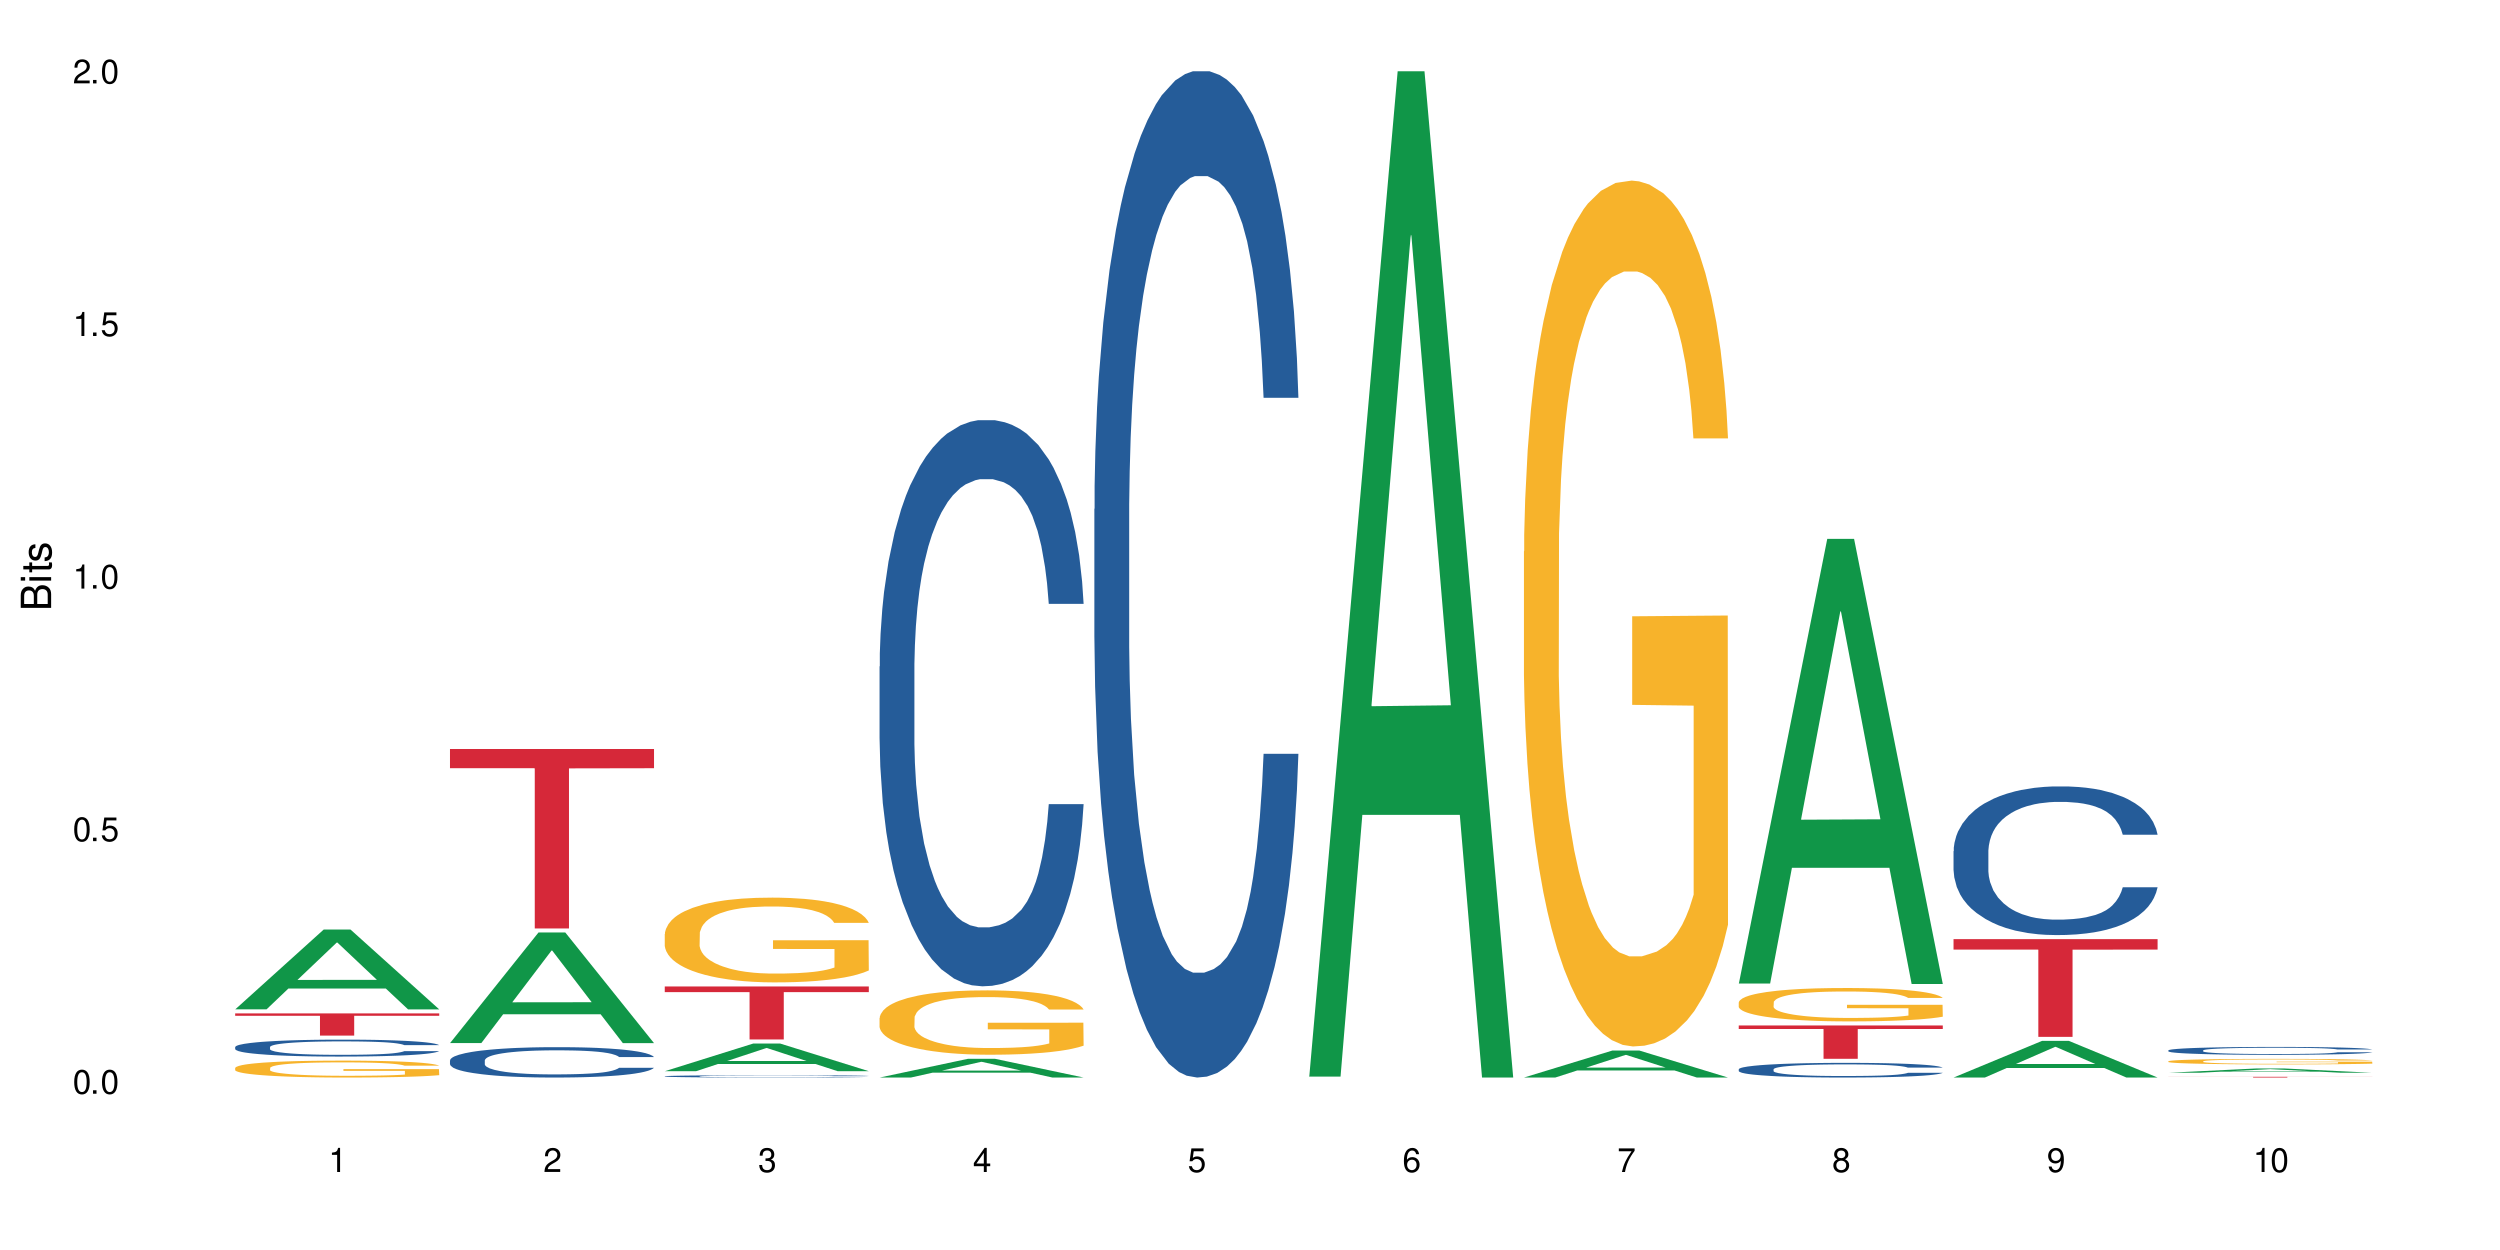 <?xml version="1.0" encoding="UTF-8"?>
<svg xmlns="http://www.w3.org/2000/svg" xmlns:xlink="http://www.w3.org/1999/xlink" width="720" height="360" viewBox="0 0 720 360">
<defs>
<g>
<g id="glyph-0-0">
</g>
<g id="glyph-0-1">
<path d="M 2.641 -6.938 C 2 -6.938 1.422 -6.656 1.078 -6.172 C 0.641 -5.562 0.406 -4.641 0.406 -3.359 C 0.406 -1.016 1.188 0.219 2.641 0.219 C 4.078 0.219 4.859 -1.016 4.859 -3.297 C 4.859 -4.641 4.656 -5.547 4.203 -6.172 C 3.844 -6.656 3.281 -6.938 2.641 -6.938 Z M 2.641 -6.188 C 3.547 -6.188 4 -5.25 4 -3.375 C 4 -1.406 3.562 -0.484 2.625 -0.484 C 1.734 -0.484 1.281 -1.438 1.281 -3.344 C 1.281 -5.25 1.734 -6.188 2.641 -6.188 Z M 2.641 -6.188 "/>
</g>
<g id="glyph-0-2">
<path d="M 1.828 -1 L 0.828 -1 L 0.828 0 L 1.828 0 Z M 1.828 -1 "/>
</g>
<g id="glyph-0-3">
<path d="M 4.562 -6.797 L 1.062 -6.797 L 0.547 -3.094 L 1.328 -3.094 C 1.719 -3.562 2.047 -3.734 2.578 -3.734 C 3.484 -3.734 4.062 -3.109 4.062 -2.094 C 4.062 -1.125 3.484 -0.531 2.578 -0.531 C 1.828 -0.531 1.375 -0.906 1.188 -1.672 L 0.328 -1.672 C 0.453 -1.109 0.547 -0.844 0.75 -0.594 C 1.125 -0.078 1.828 0.219 2.594 0.219 C 3.969 0.219 4.922 -0.781 4.922 -2.219 C 4.922 -3.562 4.031 -4.484 2.719 -4.484 C 2.25 -4.484 1.859 -4.359 1.469 -4.062 L 1.734 -5.969 L 4.562 -5.969 Z M 4.562 -6.797 "/>
</g>
<g id="glyph-0-4">
<path d="M 2.484 -4.938 L 2.484 0 L 3.328 0 L 3.328 -6.938 L 2.766 -6.938 C 2.469 -5.875 2.281 -5.734 0.984 -5.562 L 0.984 -4.938 Z M 2.484 -4.938 "/>
</g>
<g id="glyph-0-5">
<path d="M 4.859 -0.828 L 1.281 -0.828 C 1.359 -1.406 1.672 -1.781 2.5 -2.281 L 3.469 -2.828 C 4.406 -3.344 4.906 -4.062 4.906 -4.906 C 4.906 -5.484 4.672 -6.031 4.266 -6.406 C 3.859 -6.766 3.375 -6.938 2.719 -6.938 C 1.859 -6.938 1.219 -6.625 0.844 -6.031 C 0.609 -5.672 0.5 -5.234 0.484 -4.531 L 1.328 -4.531 C 1.359 -5.016 1.406 -5.281 1.531 -5.516 C 1.75 -5.938 2.188 -6.203 2.703 -6.203 C 3.469 -6.203 4.031 -5.641 4.031 -4.891 C 4.031 -4.344 3.719 -3.859 3.125 -3.516 L 2.234 -3 C 0.812 -2.172 0.406 -1.531 0.328 -0.016 L 4.859 -0.016 Z M 4.859 -0.828 "/>
</g>
<g id="glyph-0-6">
<path d="M 2.125 -3.188 L 2.578 -3.188 C 3.5 -3.188 3.984 -2.766 3.984 -1.922 C 3.984 -1.062 3.469 -0.531 2.594 -0.531 C 1.656 -0.531 1.203 -1 1.156 -2.016 L 0.312 -2.016 C 0.344 -1.453 0.438 -1.094 0.609 -0.781 C 0.953 -0.109 1.625 0.219 2.547 0.219 C 3.953 0.219 4.859 -0.625 4.859 -1.938 C 4.859 -2.828 4.516 -3.297 3.703 -3.594 C 4.344 -3.844 4.656 -4.328 4.656 -5.031 C 4.656 -6.219 3.875 -6.938 2.578 -6.938 C 1.203 -6.938 0.484 -6.172 0.453 -4.703 L 1.297 -4.703 C 1.312 -5.125 1.344 -5.359 1.453 -5.578 C 1.641 -5.969 2.062 -6.203 2.594 -6.203 C 3.344 -6.203 3.797 -5.75 3.797 -5 C 3.797 -4.516 3.609 -4.219 3.25 -4.047 C 3.016 -3.953 2.703 -3.922 2.125 -3.906 Z M 2.125 -3.188 "/>
</g>
<g id="glyph-0-7">
<path d="M 3.141 -1.672 L 3.141 0 L 3.984 0 L 3.984 -1.672 L 4.984 -1.672 L 4.984 -2.438 L 3.984 -2.438 L 3.984 -6.938 L 3.359 -6.938 L 0.266 -2.578 L 0.266 -1.672 Z M 3.141 -2.438 L 1 -2.438 L 3.141 -5.5 Z M 3.141 -2.438 "/>
</g>
<g id="glyph-0-8">
<path d="M 4.781 -5.125 C 4.609 -6.266 3.891 -6.938 2.844 -6.938 C 2.094 -6.938 1.422 -6.578 1.031 -5.953 C 0.594 -5.266 0.406 -4.422 0.406 -3.172 C 0.406 -2 0.578 -1.25 0.984 -0.641 C 1.359 -0.078 1.953 0.219 2.703 0.219 C 3.984 0.219 4.922 -0.75 4.922 -2.094 C 4.922 -3.375 4.062 -4.281 2.844 -4.281 C 2.172 -4.281 1.641 -4.031 1.281 -3.516 C 1.281 -5.234 1.828 -6.188 2.797 -6.188 C 3.391 -6.188 3.797 -5.797 3.938 -5.125 Z M 2.734 -3.531 C 3.547 -3.531 4.062 -2.953 4.062 -2.031 C 4.062 -1.156 3.484 -0.531 2.703 -0.531 C 1.922 -0.531 1.328 -1.188 1.328 -2.078 C 1.328 -2.938 1.906 -3.531 2.734 -3.531 Z M 2.734 -3.531 "/>
</g>
<g id="glyph-0-9">
<path d="M 4.984 -6.797 L 0.438 -6.797 L 0.438 -5.969 L 4.109 -5.969 C 2.5 -3.656 1.828 -2.234 1.328 0 L 2.219 0 C 2.594 -2.172 3.453 -4.047 4.984 -6.094 Z M 4.984 -6.797 "/>
</g>
<g id="glyph-0-10">
<path d="M 3.75 -3.656 C 4.469 -4.094 4.688 -4.438 4.688 -5.078 C 4.688 -6.172 3.844 -6.938 2.641 -6.938 C 1.438 -6.938 0.594 -6.172 0.594 -5.094 C 0.594 -4.438 0.812 -4.094 1.516 -3.656 C 0.734 -3.266 0.359 -2.703 0.359 -1.922 C 0.359 -0.656 1.281 0.219 2.641 0.219 C 3.984 0.219 4.922 -0.656 4.922 -1.922 C 4.922 -2.703 4.531 -3.266 3.75 -3.656 Z M 2.641 -6.188 C 3.359 -6.188 3.812 -5.75 3.812 -5.062 C 3.812 -4.406 3.344 -3.984 2.641 -3.984 C 1.922 -3.984 1.453 -4.406 1.453 -5.078 C 1.453 -5.75 1.922 -6.188 2.641 -6.188 Z M 2.641 -3.266 C 3.484 -3.266 4.062 -2.719 4.062 -1.906 C 4.062 -1.078 3.484 -0.531 2.625 -0.531 C 1.797 -0.531 1.219 -1.094 1.219 -1.906 C 1.219 -2.719 1.781 -3.266 2.641 -3.266 Z M 2.641 -3.266 "/>
</g>
<g id="glyph-0-11">
<path d="M 0.516 -1.578 C 0.672 -0.453 1.406 0.219 2.438 0.219 C 3.188 0.219 3.859 -0.141 4.266 -0.766 C 4.688 -1.453 4.891 -2.297 4.891 -3.547 C 4.891 -4.719 4.703 -5.453 4.312 -6.078 C 3.938 -6.641 3.344 -6.938 2.594 -6.938 C 1.297 -6.938 0.359 -5.969 0.359 -4.625 C 0.359 -3.344 1.234 -2.453 2.453 -2.453 C 3.094 -2.453 3.578 -2.672 4.016 -3.203 C 4 -1.484 3.469 -0.531 2.5 -0.531 C 1.906 -0.531 1.484 -0.906 1.359 -1.578 Z M 2.578 -6.203 C 3.375 -6.203 3.969 -5.531 3.969 -4.641 C 3.969 -3.797 3.391 -3.188 2.547 -3.188 C 1.734 -3.188 1.234 -3.766 1.234 -4.688 C 1.234 -5.562 1.797 -6.203 2.578 -6.203 Z M 2.578 -6.203 "/>
</g>
<g id="glyph-1-0">
</g>
<g id="glyph-1-1">
<path d="M 0 -0.953 L 0 -4.891 C 0 -5.719 -0.234 -6.344 -0.734 -6.797 C -1.188 -7.234 -1.812 -7.469 -2.5 -7.469 C -3.547 -7.469 -4.188 -7 -4.625 -5.875 C -4.984 -6.688 -5.625 -7.094 -6.531 -7.094 C -7.172 -7.094 -7.734 -6.859 -8.141 -6.391 C -8.562 -5.922 -8.75 -5.344 -8.75 -4.5 L -8.75 -0.953 Z M -4.984 -2.062 L -7.766 -2.062 L -7.766 -4.219 C -7.766 -4.844 -7.688 -5.203 -7.453 -5.5 C -7.219 -5.812 -6.859 -5.969 -6.375 -5.969 C -5.891 -5.969 -5.531 -5.812 -5.297 -5.5 C -5.062 -5.203 -4.984 -4.844 -4.984 -4.219 Z M -0.984 -2.062 L -4 -2.062 L -4 -4.781 C -4 -5.766 -3.438 -6.359 -2.484 -6.359 C -1.547 -6.359 -0.984 -5.766 -0.984 -4.781 Z M -0.984 -2.062 "/>
</g>
<g id="glyph-1-2">
<path d="M -6.281 -1.797 L -6.281 -0.797 L 0 -0.797 L 0 -1.797 Z M -8.75 -1.797 L -8.75 -0.797 L -7.484 -0.797 L -7.484 -1.797 Z M -8.75 -1.797 "/>
</g>
<g id="glyph-1-3">
<path d="M -6.281 -3.047 L -6.281 -2.016 L -8.016 -2.016 L -8.016 -1.016 L -6.281 -1.016 L -6.281 -0.172 L -5.469 -0.172 L -5.469 -1.016 L -0.719 -1.016 C -0.078 -1.016 0.281 -1.453 0.281 -2.234 C 0.281 -2.5 0.25 -2.719 0.188 -3.047 L -0.641 -3.047 C -0.609 -2.906 -0.594 -2.766 -0.594 -2.562 C -0.594 -2.141 -0.719 -2.016 -1.156 -2.016 L -5.469 -2.016 L -5.469 -3.047 Z M -6.281 -3.047 "/>
</g>
<g id="glyph-1-4">
<path d="M -4.531 -5.25 C -5.766 -5.25 -6.469 -4.422 -6.469 -2.969 C -6.469 -1.516 -5.719 -0.562 -4.547 -0.562 C -3.562 -0.562 -3.094 -1.062 -2.734 -2.562 L -2.516 -3.484 C -2.344 -4.188 -2.094 -4.469 -1.641 -4.469 C -1.047 -4.469 -0.641 -3.875 -0.641 -3 C -0.641 -2.453 -0.797 -2 -1.062 -1.75 C -1.25 -1.594 -1.422 -1.531 -1.875 -1.469 L -1.875 -0.406 C -0.422 -0.453 0.281 -1.266 0.281 -2.922 C 0.281 -4.5 -0.5 -5.516 -1.719 -5.516 C -2.656 -5.516 -3.172 -4.984 -3.469 -3.734 L -3.703 -2.766 C -3.891 -1.953 -4.156 -1.609 -4.594 -1.609 C -5.188 -1.609 -5.547 -2.125 -5.547 -2.938 C -5.547 -3.75 -5.203 -4.172 -4.531 -4.203 Z M -4.531 -5.25 "/>
</g>
</g>
</defs>
<rect x="-72" y="-36" width="864" height="432" fill="rgb(100%, 100%, 100%)" fill-opacity="1"/>
<path fill-rule="nonzero" fill="rgb(6.275%, 58.824%, 28.235%)" fill-opacity="1" d="M 67.73 290.684 L 67.793 290.66 L 93.223 267.711 L 100.945 267.711 L 126.5 290.703 L 117.52 290.703 L 111.117 284.703 L 83.051 284.703 L 76.773 290.684 L 67.73 290.684 L 85.75 282.219 L 108.543 282.195 L 97.176 271.465 L 97.051 271.445 L 96.926 271.508 L 85.688 282.195 L 85.75 282.219 Z M 67.73 290.684 "/>
<path fill-rule="nonzero" fill="rgb(14.51%, 36.078%, 60%)" fill-opacity="1" d="M 67.73 301.539 L 67.801 301.535 L 67.801 301.426 L 68.02 301.258 L 68.52 301.043 L 69.02 300.898 L 70.312 300.633 L 72.102 300.379 L 73.965 300.184 L 75.328 300.066 L 76.547 299.98 L 79.34 299.812 L 81.133 299.73 L 83.066 299.652 L 85.434 299.578 L 87.152 299.531 L 91.023 299.461 L 93.891 299.43 L 96.113 299.418 L 100.914 299.418 L 103.781 299.434 L 105.859 299.457 L 108.152 299.492 L 110.086 299.531 L 113.457 299.633 L 116.465 299.758 L 117.828 299.828 L 119.977 299.965 L 121.625 300.098 L 122.773 300.215 L 124.062 300.379 L 125.207 300.582 L 126.07 300.809 L 126.5 301 L 116.465 301 L 115.965 300.82 L 115.391 300.684 L 114.316 300.5 L 113.238 300.371 L 111.734 300.242 L 110.375 300.156 L 108.512 300.074 L 106.863 300.02 L 105.141 299.98 L 103.492 299.953 L 100.34 299.926 L 96.684 299.926 L 95.324 299.934 L 92.527 299.969 L 91.023 300 L 88.871 300.062 L 87.367 300.121 L 85.578 300.211 L 84.359 300.285 L 82.852 300.402 L 81.777 300.504 L 80.559 300.652 L 79.844 300.762 L 79.199 300.887 L 78.625 301.035 L 78.195 301.191 L 77.906 301.355 L 77.766 301.516 L 77.766 302.207 L 77.906 302.367 L 78.266 302.555 L 79.199 302.828 L 80.559 303.062 L 82.137 303.25 L 83.641 303.383 L 84.5 303.445 L 85.648 303.516 L 87.441 303.605 L 90.02 303.695 L 91.523 303.73 L 93.816 303.766 L 96.184 303.785 L 99.336 303.785 L 102.133 303.766 L 103.996 303.746 L 105.93 303.711 L 108.582 303.633 L 110.23 303.562 L 111.664 303.477 L 112.738 303.395 L 113.457 303.32 L 114.531 303.184 L 115.391 303.031 L 116.035 302.875 L 116.465 302.723 L 126.5 302.723 L 126.07 302.902 L 125.422 303.074 L 124.777 303.207 L 123.777 303.363 L 122.629 303.5 L 120.98 303.656 L 119.617 303.758 L 117.828 303.871 L 116.18 303.953 L 114.387 304.031 L 111.734 304.117 L 110.016 304.164 L 108.152 304.203 L 105.93 304.238 L 103.137 304.27 L 100.125 304.289 L 97.328 304.293 L 94.32 304.285 L 92.098 304.266 L 89.16 304.227 L 85.504 304.145 L 82.852 304.062 L 80.773 303.977 L 78.984 303.887 L 76.977 303.766 L 74.395 303.57 L 72.82 303.418 L 71.746 303.293 L 70.527 303.121 L 69.664 302.965 L 68.664 302.715 L 67.945 302.398 L 67.73 302.152 Z M 67.73 301.539 "/>
<path fill-rule="nonzero" fill="rgb(96.863%, 70.196%, 16.863%)" fill-opacity="1" d="M 67.73 307.547 L 67.801 307.539 L 67.801 307.453 L 68.09 307.25 L 68.805 306.977 L 69.738 306.746 L 70.742 306.57 L 71.387 306.477 L 72.461 306.344 L 73.395 306.246 L 75.758 306.043 L 78.77 305.859 L 80.418 305.777 L 82.281 305.703 L 84.93 305.617 L 86.148 305.586 L 89.875 305.516 L 94.105 305.469 L 98.762 305.457 L 100.914 305.461 L 103.852 305.48 L 107.863 305.527 L 110.16 305.574 L 111.949 305.617 L 113.812 305.676 L 116.105 305.766 L 118.258 305.871 L 119.977 305.977 L 121.695 306.109 L 123.129 306.254 L 124.348 306.41 L 125.422 306.598 L 126.07 306.754 L 126.5 306.91 L 116.535 306.91 L 115.965 306.754 L 115.32 306.633 L 114.242 306.484 L 113.168 306.379 L 112.094 306.293 L 110.086 306.18 L 108.367 306.105 L 106.215 306.043 L 104.137 306.004 L 101.773 305.977 L 100.34 305.969 L 96.543 305.969 L 93.102 306 L 91.094 306.035 L 89.66 306.07 L 87.656 306.137 L 86.438 306.191 L 85.719 306.227 L 83.57 306.363 L 82.137 306.488 L 81.348 306.574 L 80.344 306.707 L 79.629 306.828 L 78.84 307.008 L 78.41 307.141 L 77.836 307.441 L 77.766 308.242 L 77.98 308.414 L 78.41 308.598 L 78.984 308.758 L 79.844 308.926 L 80.703 309.055 L 82.207 309.227 L 83.496 309.344 L 84.5 309.418 L 86.438 309.539 L 87.227 309.578 L 89.09 309.66 L 91.023 309.723 L 93.387 309.777 L 95.18 309.801 L 98.047 309.824 L 101.703 309.824 L 106 309.797 L 108.727 309.762 L 110.59 309.727 L 111.809 309.695 L 113.312 309.648 L 114.387 309.602 L 115.391 309.555 L 116.609 309.477 L 116.609 308.414 L 98.906 308.41 L 98.906 307.91 L 126.426 307.906 L 126.5 309.648 L 124.992 309.766 L 123.129 309.883 L 121.34 309.973 L 119.477 310.047 L 116.824 310.133 L 114.672 310.184 L 111.375 310.246 L 108.367 310.289 L 105.215 310.316 L 102.418 310.328 L 99.121 310.332 L 96.184 310.324 L 93.031 310.297 L 90.52 310.262 L 88.227 310.215 L 85.934 310.16 L 83.066 310.066 L 81.203 309.988 L 79.27 309.895 L 77.336 309.785 L 75.613 309.664 L 74.469 309.57 L 73.32 309.465 L 72.102 309.332 L 70.957 309.18 L 70.098 309.043 L 69.309 308.887 L 68.734 308.738 L 68.16 308.539 L 67.875 308.379 L 67.73 308.238 Z M 67.73 307.547 "/>
<path fill-rule="nonzero" fill="rgb(83.922%, 15.686%, 22.353%)" fill-opacity="1" d="M 67.73 291.867 L 126.5 291.867 L 126.5 292.551 L 102.008 292.559 L 102.008 298.254 L 92.152 298.254 L 92.152 292.562 L 92.008 292.551 L 67.73 292.551 Z M 67.73 291.867 "/>
<path fill-rule="nonzero" fill="rgb(6.275%, 58.824%, 28.235%)" fill-opacity="1" d="M 129.594 300.395 L 129.656 300.363 L 155.082 268.559 L 162.805 268.559 L 188.359 300.426 L 179.383 300.426 L 172.977 292.105 L 144.91 292.105 L 138.633 300.395 L 129.594 300.395 L 147.613 288.664 L 170.402 288.637 L 159.039 273.766 L 158.914 273.734 L 158.789 273.824 L 147.547 288.637 L 147.613 288.664 Z M 129.594 300.395 "/>
<path fill-rule="nonzero" fill="rgb(14.51%, 36.078%, 60%)" fill-opacity="1" d="M 129.594 305.391 L 129.664 305.383 L 129.664 305.191 L 129.879 304.891 L 130.379 304.504 L 130.883 304.242 L 132.172 303.77 L 133.965 303.312 L 135.828 302.961 L 137.188 302.754 L 138.406 302.594 L 141.203 302.301 L 142.992 302.148 L 144.93 302.012 L 147.293 301.875 L 149.016 301.797 L 152.883 301.668 L 155.75 301.613 L 157.973 301.586 L 162.773 301.586 L 165.641 301.621 L 167.719 301.66 L 170.012 301.723 L 171.949 301.797 L 175.316 301.973 L 178.324 302.195 L 179.688 302.324 L 181.836 302.57 L 183.484 302.812 L 184.633 303.02 L 185.922 303.312 L 187.07 303.676 L 187.93 304.082 L 188.359 304.426 L 178.324 304.426 L 177.824 304.105 L 177.25 303.859 L 176.176 303.531 L 175.102 303.297 L 173.598 303.066 L 172.234 302.914 L 170.371 302.762 L 168.723 302.668 L 167.004 302.594 L 165.355 302.547 L 162.199 302.5 L 158.547 302.5 L 157.184 302.516 L 154.391 302.578 L 152.883 302.637 L 150.734 302.746 L 149.23 302.852 L 147.438 303.012 L 146.219 303.145 L 144.715 303.355 L 143.641 303.539 L 142.422 303.801 L 141.703 304 L 141.059 304.227 L 140.484 304.488 L 140.055 304.77 L 139.77 305.066 L 139.625 305.352 L 139.625 306.59 L 139.77 306.879 L 140.129 307.215 L 141.059 307.703 L 142.422 308.125 L 143.996 308.461 L 145.504 308.703 L 146.363 308.812 L 147.508 308.941 L 149.301 309.102 L 151.879 309.262 L 153.387 309.324 L 155.68 309.391 L 158.043 309.422 L 161.199 309.422 L 163.992 309.391 L 165.855 309.348 L 167.789 309.285 L 170.441 309.148 L 172.09 309.023 L 173.523 308.871 L 174.598 308.719 L 175.316 308.59 L 176.391 308.344 L 177.25 308.07 L 177.895 307.789 L 178.324 307.52 L 188.359 307.52 L 187.93 307.84 L 187.285 308.148 L 186.641 308.383 L 185.637 308.66 L 184.488 308.91 L 182.84 309.188 L 181.48 309.375 L 179.688 309.574 L 178.039 309.727 L 176.246 309.859 L 173.598 310.02 L 171.875 310.102 L 170.012 310.172 L 167.789 310.238 L 164.996 310.293 L 161.984 310.324 L 159.191 310.332 L 156.18 310.316 L 153.957 310.285 L 151.02 310.211 L 147.367 310.07 L 144.715 309.918 L 142.637 309.766 L 140.844 309.605 L 138.836 309.391 L 136.258 309.039 L 134.68 308.766 L 133.605 308.543 L 132.387 308.23 L 131.527 307.949 L 130.523 307.504 L 129.809 306.934 L 129.594 306.496 Z M 129.594 305.391 "/>
<path fill-rule="nonzero" fill="rgb(83.922%, 15.686%, 22.353%)" fill-opacity="1" d="M 129.594 215.715 L 188.359 215.715 L 188.359 221.246 L 163.867 221.293 L 163.867 267.395 L 154.012 267.395 L 154.012 221.344 L 153.871 221.246 L 129.594 221.246 Z M 129.594 215.715 "/>
<path fill-rule="nonzero" fill="rgb(6.275%, 58.824%, 28.235%)" fill-opacity="1" d="M 191.453 308.5 L 191.516 308.492 L 216.945 300.535 L 224.668 300.535 L 250.219 308.504 L 241.242 308.504 L 234.84 306.426 L 206.773 306.426 L 200.492 308.5 L 191.453 308.5 L 209.473 305.562 L 232.266 305.559 L 220.898 301.836 L 220.773 301.828 L 220.648 301.852 L 209.41 305.559 L 209.473 305.562 Z M 191.453 308.5 "/>
<path fill-rule="nonzero" fill="rgb(14.51%, 36.078%, 60%)" fill-opacity="1" d="M 191.453 309.957 L 191.523 309.957 L 191.523 309.941 L 191.738 309.918 L 192.242 309.891 L 192.742 309.871 L 194.031 309.836 L 195.824 309.801 L 197.688 309.773 L 199.051 309.758 L 200.27 309.746 L 203.062 309.723 L 204.855 309.711 L 206.789 309.703 L 209.156 309.691 L 210.875 309.684 L 214.746 309.676 L 217.613 309.672 L 219.832 309.668 L 224.637 309.668 L 227.5 309.672 L 229.582 309.676 L 231.875 309.68 L 233.809 309.684 L 237.176 309.699 L 240.188 309.715 L 241.547 309.727 L 243.699 309.742 L 245.348 309.762 L 246.492 309.777 L 247.785 309.801 L 248.93 309.828 L 249.789 309.859 L 250.219 309.883 L 240.188 309.883 L 239.684 309.859 L 239.113 309.84 L 238.035 309.816 L 236.961 309.801 L 235.457 309.781 L 234.094 309.77 L 232.23 309.758 L 230.582 309.75 L 228.863 309.746 L 227.215 309.742 L 224.062 309.738 L 219.043 309.738 L 216.25 309.746 L 214.746 309.75 L 212.594 309.758 L 211.09 309.766 L 209.297 309.777 L 208.078 309.789 L 206.574 309.805 L 205.5 309.816 L 204.281 309.836 L 203.566 309.852 L 202.918 309.871 L 202.348 309.891 L 201.918 309.91 L 201.629 309.934 L 201.484 309.953 L 201.484 310.047 L 201.629 310.07 L 201.988 310.098 L 202.918 310.133 L 204.281 310.164 L 205.859 310.191 L 207.363 310.207 L 208.223 310.219 L 209.371 310.227 L 211.16 310.238 L 213.742 310.25 L 215.246 310.258 L 217.539 310.262 L 225.852 310.262 L 227.715 310.258 L 229.652 310.254 L 232.305 310.242 L 233.953 310.234 L 235.387 310.223 L 236.461 310.211 L 237.176 310.199 L 238.254 310.18 L 239.113 310.16 L 239.758 310.141 L 240.188 310.117 L 250.219 310.117 L 249.789 310.145 L 249.145 310.168 L 248.5 310.184 L 247.496 310.207 L 246.352 310.223 L 244.703 310.246 L 243.34 310.258 L 241.547 310.273 L 239.898 310.285 L 238.109 310.297 L 235.457 310.309 L 233.738 310.316 L 231.875 310.32 L 229.652 310.324 L 226.855 310.328 L 223.848 310.332 L 218.043 310.332 L 215.82 310.328 L 212.883 310.324 L 209.227 310.312 L 206.574 310.301 L 204.496 310.289 L 202.703 310.277 L 200.699 310.262 L 198.117 310.234 L 196.543 310.215 L 195.465 310.195 L 194.246 310.172 L 193.387 310.152 L 192.383 310.117 L 191.668 310.074 L 191.453 310.043 Z M 191.453 309.957 "/>
<path fill-rule="nonzero" fill="rgb(96.863%, 70.196%, 16.863%)" fill-opacity="1" d="M 191.453 268.973 L 191.523 268.949 L 191.523 268.504 L 191.812 267.5 L 192.527 266.121 L 193.461 264.984 L 194.461 264.09 L 195.109 263.621 L 196.184 262.953 L 197.113 262.465 L 199.48 261.461 L 202.488 260.523 L 204.137 260.121 L 206 259.742 L 208.652 259.32 L 209.871 259.164 L 213.598 258.809 L 217.828 258.586 L 222.484 258.516 L 224.637 258.539 L 227.574 258.629 L 231.586 258.875 L 233.879 259.098 L 235.672 259.32 L 237.535 259.609 L 239.828 260.055 L 241.98 260.59 L 243.699 261.125 L 245.418 261.793 L 246.852 262.508 L 248.07 263.289 L 249.145 264.223 L 249.789 265.004 L 250.219 265.785 L 240.258 265.785 L 239.684 265.004 L 239.039 264.402 L 237.965 263.668 L 236.891 263.133 L 235.816 262.707 L 233.809 262.129 L 232.09 261.773 L 229.938 261.461 L 227.859 261.258 L 225.496 261.125 L 224.062 261.082 L 220.262 261.082 L 216.824 261.238 L 214.816 261.414 L 213.383 261.594 L 211.375 261.93 L 210.156 262.195 L 209.441 262.375 L 207.293 263.066 L 205.859 263.691 L 205.07 264.113 L 204.066 264.781 L 203.348 265.383 L 202.562 266.277 L 202.133 266.945 L 201.559 268.461 L 201.484 272.473 L 201.703 273.32 L 202.133 274.234 L 202.703 275.039 L 203.566 275.883 L 204.426 276.531 L 205.93 277.402 L 207.219 277.98 L 208.223 278.359 L 210.156 278.961 L 210.945 279.16 L 212.809 279.562 L 214.746 279.875 L 217.109 280.145 L 218.902 280.277 L 221.77 280.387 L 225.422 280.387 L 229.723 280.254 L 232.445 280.074 L 234.309 279.898 L 235.527 279.742 L 237.035 279.496 L 238.109 279.273 L 239.113 279.027 L 240.332 278.648 L 240.332 273.32 L 222.629 273.297 L 222.629 270.801 L 250.148 270.777 L 250.219 279.496 L 248.715 280.098 L 246.852 280.68 L 245.059 281.125 L 243.195 281.504 L 240.547 281.926 L 238.395 282.195 L 235.098 282.508 L 232.09 282.707 L 228.934 282.84 L 226.141 282.906 L 222.844 282.93 L 219.906 282.887 L 216.75 282.75 L 214.242 282.574 L 211.949 282.352 L 209.656 282.059 L 206.789 281.594 L 204.926 281.211 L 202.992 280.746 L 201.055 280.188 L 199.336 279.586 L 198.191 279.117 L 197.043 278.582 L 195.824 277.914 L 194.68 277.156 L 193.816 276.465 L 193.031 275.684 L 192.457 274.949 L 191.883 273.945 L 191.598 273.141 L 191.453 272.449 Z M 191.453 268.973 "/>
<path fill-rule="nonzero" fill="rgb(83.922%, 15.686%, 22.353%)" fill-opacity="1" d="M 191.453 284.094 L 250.219 284.094 L 250.219 285.73 L 225.727 285.742 L 225.727 299.371 L 215.875 299.371 L 215.875 285.758 L 215.73 285.73 L 191.453 285.73 Z M 191.453 284.094 "/>
<path fill-rule="nonzero" fill="rgb(6.275%, 58.824%, 28.235%)" fill-opacity="1" d="M 253.312 310.328 L 253.375 310.324 L 278.805 304.93 L 286.527 304.93 L 312.082 310.332 L 303.102 310.332 L 296.699 308.922 L 268.633 308.922 L 262.355 310.328 L 253.312 310.328 L 271.332 308.34 L 294.125 308.332 L 282.762 305.812 L 282.633 305.805 L 282.508 305.82 L 271.27 308.332 L 271.332 308.34 Z M 253.312 310.328 "/>
<path fill-rule="nonzero" fill="rgb(14.51%, 36.078%, 60%)" fill-opacity="1" d="M 253.312 191.953 L 253.387 191.805 L 253.387 188.227 L 253.602 182.562 L 254.102 175.41 L 254.605 170.492 L 255.895 161.699 L 257.684 153.203 L 259.547 146.645 L 260.91 142.77 L 262.129 139.789 L 264.922 134.277 L 266.715 131.445 L 268.652 128.91 L 271.016 126.379 L 272.734 124.887 L 276.605 122.504 L 279.473 121.461 L 281.695 121.012 L 286.496 121.012 L 289.363 121.609 L 291.441 122.352 L 293.734 123.547 L 295.668 124.887 L 299.039 128.164 L 302.047 132.34 L 303.41 134.723 L 305.559 139.344 L 307.207 143.816 L 308.355 147.691 L 309.645 153.203 L 310.793 159.91 L 311.652 167.512 L 312.082 173.922 L 302.047 173.922 L 301.547 167.957 L 300.973 163.34 L 299.898 157.227 L 298.824 152.906 L 297.316 148.582 L 295.957 145.754 L 294.094 142.922 L 292.445 141.133 L 290.723 139.789 L 289.074 138.895 L 285.922 138.004 L 282.266 138.004 L 280.906 138.301 L 278.109 139.492 L 276.605 140.535 L 274.457 142.621 L 272.949 144.559 L 271.16 147.539 L 269.941 150.074 L 268.434 153.949 L 267.359 157.379 L 266.141 162.297 L 265.426 166.02 L 264.781 170.195 L 264.207 175.113 L 263.777 180.328 L 263.492 185.844 L 263.348 191.207 L 263.348 214.309 L 263.492 219.676 L 263.848 225.934 L 264.781 235.027 L 266.141 242.926 L 267.719 249.184 L 269.223 253.656 L 270.082 255.742 L 271.23 258.125 L 273.023 261.105 L 275.602 264.086 L 277.105 265.281 L 279.402 266.473 L 281.766 267.07 L 284.918 267.07 L 287.715 266.473 L 289.578 265.727 L 291.512 264.535 L 294.164 262 L 295.812 259.617 L 297.246 256.785 L 298.32 253.953 L 299.039 251.57 L 300.113 246.949 L 300.973 241.883 L 301.617 236.664 L 302.047 231.598 L 312.082 231.598 L 311.652 237.559 L 311.008 243.371 L 310.363 247.695 L 309.359 252.91 L 308.211 257.531 L 306.562 262.746 L 305.203 266.176 L 303.41 269.898 L 301.762 272.73 L 299.969 275.266 L 297.316 278.246 L 295.598 279.738 L 293.734 281.078 L 291.512 282.27 L 288.719 283.312 L 285.707 283.91 L 282.914 284.059 L 279.902 283.762 L 277.68 283.164 L 274.742 281.824 L 271.086 279.141 L 268.434 276.309 L 266.355 273.477 L 264.566 270.496 L 262.559 266.473 L 259.98 259.914 L 258.402 254.848 L 257.328 250.676 L 256.109 244.863 L 255.25 239.645 L 254.246 231.301 L 253.527 220.719 L 253.312 212.52 Z M 253.312 191.953 "/>
<path fill-rule="nonzero" fill="rgb(96.863%, 70.196%, 16.863%)" fill-opacity="1" d="M 253.312 293.164 L 253.387 293.148 L 253.387 292.809 L 253.672 292.047 L 254.387 290.996 L 255.32 290.133 L 256.324 289.457 L 256.969 289.102 L 258.043 288.594 L 258.977 288.219 L 261.34 287.457 L 264.352 286.746 L 266 286.441 L 267.863 286.152 L 270.516 285.832 L 271.73 285.715 L 275.461 285.441 L 279.688 285.273 L 284.348 285.223 L 286.496 285.238 L 289.434 285.309 L 293.449 285.492 L 295.742 285.664 L 297.531 285.832 L 299.395 286.051 L 301.691 286.391 L 303.84 286.797 L 305.559 287.203 L 307.281 287.711 L 308.715 288.254 L 309.93 288.848 L 311.008 289.559 L 311.652 290.148 L 312.082 290.742 L 302.121 290.742 L 301.547 290.148 L 300.902 289.691 L 299.824 289.133 L 298.75 288.727 L 297.676 288.406 L 295.668 287.965 L 293.949 287.695 L 291.801 287.457 L 289.723 287.305 L 287.355 287.203 L 285.922 287.168 L 282.125 287.168 L 278.684 287.289 L 276.676 287.426 L 275.242 287.559 L 273.238 287.812 L 272.02 288.016 L 271.301 288.152 L 269.152 288.676 L 267.719 289.152 L 266.93 289.473 L 265.926 289.98 L 265.211 290.438 L 264.422 291.113 L 263.992 291.625 L 263.418 292.773 L 263.348 295.824 L 263.562 296.465 L 263.992 297.16 L 264.566 297.77 L 265.426 298.414 L 266.285 298.906 L 267.789 299.566 L 269.082 300.004 L 270.082 300.293 L 272.02 300.75 L 272.809 300.902 L 274.672 301.207 L 276.605 301.445 L 278.973 301.648 L 280.762 301.75 L 283.629 301.832 L 287.285 301.832 L 291.586 301.73 L 294.309 301.598 L 296.172 301.461 L 297.391 301.344 L 298.895 301.156 L 299.969 300.988 L 300.973 300.801 L 302.191 300.512 L 302.191 296.465 L 284.488 296.449 L 284.488 294.551 L 312.008 294.535 L 312.082 301.156 L 310.578 301.613 L 308.715 302.055 L 306.922 302.391 L 305.059 302.68 L 302.406 303.004 L 300.258 303.207 L 296.961 303.441 L 293.949 303.594 L 290.797 303.695 L 288 303.746 L 284.703 303.766 L 281.766 303.73 L 278.613 303.629 L 276.105 303.492 L 273.812 303.324 L 271.516 303.105 L 268.652 302.746 L 266.789 302.461 L 264.852 302.105 L 262.918 301.68 L 261.195 301.223 L 260.051 300.867 L 258.902 300.461 L 257.684 299.953 L 256.539 299.379 L 255.68 298.852 L 254.891 298.262 L 254.316 297.703 L 253.742 296.941 L 253.457 296.332 L 253.312 295.805 Z M 253.312 293.164 "/>
<path fill-rule="nonzero" fill="rgb(14.51%, 36.078%, 60%)" fill-opacity="1" d="M 315.176 146.621 L 315.246 146.355 L 315.246 140 L 315.461 129.934 L 315.961 117.215 L 316.465 108.477 L 317.754 92.844 L 319.547 77.746 L 321.41 66.09 L 322.77 59.203 L 323.988 53.902 L 326.785 44.102 L 328.578 39.07 L 330.512 34.566 L 332.875 30.062 L 334.598 27.414 L 338.465 23.176 L 341.332 21.32 L 343.555 20.527 L 348.355 20.527 L 351.223 21.586 L 353.301 22.91 L 355.594 25.031 L 357.531 27.414 L 360.898 33.242 L 363.91 40.66 L 365.27 44.898 L 367.422 53.109 L 369.07 61.055 L 370.215 67.945 L 371.504 77.746 L 372.652 89.668 L 373.512 103.176 L 373.941 114.566 L 363.91 114.566 L 363.406 103.973 L 362.832 95.758 L 361.758 84.898 L 360.684 77.215 L 359.18 69.535 L 357.816 64.5 L 355.953 59.469 L 354.305 56.289 L 352.586 53.902 L 350.938 52.316 L 347.785 50.727 L 344.129 50.727 L 342.766 51.254 L 339.973 53.375 L 338.465 55.23 L 336.316 58.938 L 334.812 62.383 L 333.02 67.68 L 331.801 72.184 L 330.297 79.07 L 329.223 85.164 L 328.004 93.906 L 327.285 100.527 L 326.641 107.945 L 326.066 116.688 L 325.637 125.957 L 325.352 135.762 L 325.207 145.297 L 325.207 186.355 L 325.352 195.895 L 325.711 207.02 L 326.641 223.18 L 328.004 237.219 L 329.578 248.344 L 331.086 256.293 L 331.945 260 L 333.09 264.238 L 334.883 269.535 L 337.465 274.836 L 338.969 276.953 L 341.262 279.074 L 343.625 280.133 L 346.781 280.133 L 349.574 279.074 L 351.438 277.75 L 353.375 275.629 L 356.023 271.125 L 357.672 266.887 L 359.105 261.855 L 360.184 256.82 L 360.898 252.582 L 361.973 244.371 L 362.832 235.363 L 363.48 226.094 L 363.91 217.086 L 373.941 217.086 L 373.512 227.684 L 372.867 238.012 L 372.223 245.695 L 371.219 254.969 L 370.07 263.18 L 368.422 272.449 L 367.062 278.543 L 365.27 285.168 L 363.621 290.199 L 361.832 294.703 L 359.18 300 L 357.457 302.648 L 355.594 305.035 L 353.375 307.152 L 350.578 309.008 L 347.57 310.066 L 344.773 310.332 L 341.762 309.801 L 339.543 308.742 L 336.602 306.359 L 332.949 301.59 L 330.297 296.559 L 328.219 291.523 L 326.426 286.227 L 324.418 279.074 L 321.84 267.418 L 320.262 258.41 L 319.188 250.992 L 317.969 240.664 L 317.109 231.391 L 316.105 216.555 L 315.391 197.746 L 315.176 183.18 Z M 315.176 146.621 "/>
<path fill-rule="nonzero" fill="rgb(6.275%, 58.824%, 28.235%)" fill-opacity="1" d="M 377.035 310.059 L 377.098 309.789 L 402.527 20.527 L 410.25 20.527 L 435.805 310.332 L 426.824 310.332 L 420.422 234.684 L 392.355 234.684 L 386.078 310.059 L 377.035 310.059 L 395.055 203.391 L 417.848 203.117 L 406.48 67.875 L 406.355 67.602 L 406.23 68.418 L 394.992 203.117 L 395.055 203.391 Z M 377.035 310.059 "/>
<path fill-rule="nonzero" fill="rgb(6.275%, 58.824%, 28.235%)" fill-opacity="1" d="M 438.895 310.324 L 438.957 310.316 L 464.387 302.547 L 472.109 302.547 L 497.664 310.332 L 488.688 310.332 L 482.281 308.301 L 454.215 308.301 L 447.938 310.324 L 438.895 310.324 L 456.914 307.461 L 479.707 307.453 L 468.344 303.82 L 468.219 303.812 L 468.09 303.836 L 456.852 307.453 L 456.914 307.461 Z M 438.895 310.324 "/>
<path fill-rule="nonzero" fill="rgb(96.863%, 70.196%, 16.863%)" fill-opacity="1" d="M 438.895 158.82 L 438.969 158.59 L 438.969 154.035 L 439.254 143.789 L 439.973 129.668 L 440.902 118.055 L 441.906 108.945 L 442.551 104.16 L 443.625 97.328 L 444.559 92.32 L 446.922 82.07 L 449.934 72.504 L 451.582 68.406 L 453.445 64.535 L 456.098 60.207 L 457.316 58.613 L 461.043 54.969 L 465.27 52.691 L 469.93 52.008 L 472.078 52.238 L 475.016 53.148 L 479.031 55.652 L 481.324 57.93 L 483.117 60.207 L 484.98 63.168 L 487.273 67.723 L 489.422 73.188 L 491.141 78.652 L 492.863 85.488 L 494.297 92.773 L 495.516 100.746 L 496.59 110.309 L 497.234 118.281 L 497.664 126.254 L 487.703 126.254 L 487.129 118.281 L 486.484 112.133 L 485.41 104.617 L 484.332 99.152 L 483.258 94.824 L 481.254 88.902 L 479.531 85.258 L 477.383 82.07 L 475.305 80.02 L 472.938 78.652 L 471.504 78.199 L 467.707 78.199 L 464.266 79.793 L 462.262 81.613 L 460.828 83.438 L 458.82 86.852 L 457.602 89.586 L 456.887 91.406 L 454.734 98.469 L 453.301 104.844 L 452.512 109.172 L 451.512 116.004 L 450.793 122.152 L 450.004 131.262 L 449.574 138.094 L 449 153.582 L 448.93 194.574 L 449.145 203.227 L 449.574 212.566 L 450.148 220.766 L 451.008 229.418 L 451.867 236.023 L 453.375 244.906 L 454.664 250.828 L 455.668 254.699 L 457.602 260.848 L 458.391 262.895 L 460.254 266.996 L 462.188 270.184 L 464.555 272.918 L 466.344 274.285 L 469.211 275.422 L 472.867 275.422 L 477.168 274.055 L 479.891 272.234 L 481.754 270.41 L 482.973 268.816 L 484.477 266.312 L 485.551 264.035 L 486.555 261.531 L 487.773 257.66 L 487.773 203.227 L 470.07 203 L 470.07 177.492 L 497.594 177.266 L 497.664 266.312 L 496.16 272.461 L 494.297 278.383 L 492.504 282.938 L 490.641 286.809 L 487.988 291.137 L 485.84 293.871 L 482.543 297.059 L 479.531 299.105 L 476.379 300.473 L 473.582 301.156 L 470.285 301.383 L 467.348 300.93 L 464.195 299.562 L 461.688 297.742 L 459.395 295.465 L 457.102 292.504 L 454.234 287.719 L 452.371 283.848 L 450.434 279.066 L 448.5 273.371 L 446.781 267.223 L 445.633 262.441 L 444.484 256.977 L 443.27 250.145 L 442.121 242.398 L 441.262 235.34 L 440.473 227.367 L 439.898 219.852 L 439.328 209.605 L 439.039 201.406 L 438.895 194.348 Z M 438.895 158.82 "/>
<path fill-rule="nonzero" fill="rgb(6.275%, 58.824%, 28.235%)" fill-opacity="1" d="M 500.758 283.262 L 500.82 283.141 L 526.25 155.188 L 533.973 155.188 L 559.523 283.383 L 550.547 283.383 L 544.141 249.918 L 516.078 249.918 L 509.797 283.262 L 500.758 283.262 L 518.777 236.078 L 541.566 235.957 L 530.203 176.133 L 530.078 176.012 L 529.953 176.371 L 518.715 235.957 L 518.777 236.078 Z M 500.758 283.262 "/>
<path fill-rule="nonzero" fill="rgb(14.51%, 36.078%, 60%)" fill-opacity="1" d="M 500.758 307.945 L 500.828 307.941 L 500.828 307.848 L 501.043 307.703 L 501.547 307.516 L 502.047 307.391 L 503.336 307.16 L 505.129 306.941 L 506.992 306.77 L 508.355 306.672 L 509.57 306.594 L 512.367 306.449 L 514.16 306.375 L 516.094 306.312 L 518.461 306.246 L 520.18 306.207 L 524.051 306.145 L 526.914 306.117 L 529.137 306.105 L 533.938 306.105 L 536.805 306.121 L 538.883 306.141 L 541.18 306.172 L 543.113 306.207 L 546.48 306.293 L 549.492 306.398 L 550.852 306.461 L 553.004 306.582 L 554.652 306.699 L 555.797 306.797 L 557.09 306.941 L 558.234 307.113 L 559.094 307.312 L 559.523 307.477 L 549.492 307.477 L 548.988 307.324 L 548.418 307.203 L 547.34 307.047 L 546.266 306.934 L 544.762 306.82 L 543.398 306.746 L 541.535 306.676 L 539.887 306.629 L 538.168 306.594 L 536.52 306.57 L 533.367 306.547 L 529.711 306.547 L 528.348 306.555 L 525.555 306.586 L 524.051 306.613 L 521.898 306.668 L 520.395 306.715 L 518.602 306.793 L 517.383 306.859 L 515.879 306.961 L 514.805 307.051 L 513.586 307.176 L 512.867 307.273 L 512.223 307.383 L 511.652 307.508 L 511.219 307.645 L 510.934 307.785 L 510.789 307.926 L 510.789 308.523 L 510.934 308.664 L 511.293 308.824 L 512.223 309.062 L 513.586 309.266 L 515.164 309.43 L 516.668 309.543 L 517.527 309.598 L 518.676 309.66 L 520.465 309.738 L 523.047 309.816 L 524.551 309.848 L 526.844 309.875 L 529.211 309.891 L 532.363 309.891 L 535.156 309.875 L 537.02 309.855 L 538.957 309.828 L 541.609 309.762 L 543.258 309.699 L 544.691 309.625 L 545.766 309.551 L 546.48 309.492 L 547.555 309.371 L 548.418 309.238 L 549.062 309.105 L 549.492 308.973 L 559.523 308.973 L 559.094 309.129 L 558.449 309.277 L 557.805 309.391 L 556.801 309.523 L 555.656 309.645 L 554.008 309.781 L 552.645 309.867 L 550.852 309.965 L 549.203 310.039 L 547.414 310.105 L 544.762 310.184 L 543.043 310.219 L 541.18 310.254 L 538.957 310.285 L 536.16 310.312 L 533.152 310.328 L 530.355 310.332 L 527.348 310.324 L 525.125 310.309 L 522.188 310.273 L 518.531 310.203 L 515.879 310.133 L 513.801 310.059 L 512.008 309.98 L 510.004 309.875 L 507.422 309.707 L 505.844 309.574 L 504.77 309.469 L 503.551 309.316 L 502.691 309.18 L 501.688 308.965 L 500.973 308.691 L 500.758 308.477 Z M 500.758 307.945 "/>
<path fill-rule="nonzero" fill="rgb(96.863%, 70.196%, 16.863%)" fill-opacity="1" d="M 500.758 288.664 L 500.828 288.656 L 500.828 288.48 L 501.117 288.086 L 501.832 287.539 L 502.766 287.094 L 503.766 286.742 L 504.414 286.559 L 505.488 286.293 L 506.418 286.102 L 508.785 285.707 L 511.793 285.336 L 513.441 285.18 L 515.305 285.031 L 517.957 284.863 L 519.176 284.801 L 522.902 284.66 L 527.133 284.574 L 531.789 284.547 L 533.938 284.555 L 536.879 284.59 L 540.891 284.688 L 543.184 284.773 L 544.977 284.863 L 546.84 284.977 L 549.133 285.152 L 551.281 285.363 L 553.004 285.574 L 554.723 285.836 L 556.156 286.117 L 557.375 286.426 L 558.449 286.793 L 559.094 287.102 L 559.523 287.41 L 549.562 287.41 L 548.988 287.102 L 548.344 286.863 L 547.27 286.574 L 546.195 286.363 L 545.121 286.199 L 543.113 285.969 L 541.395 285.828 L 539.242 285.707 L 537.164 285.625 L 534.801 285.574 L 533.367 285.555 L 529.566 285.555 L 526.129 285.617 L 524.121 285.688 L 522.688 285.758 L 520.68 285.891 L 519.461 285.996 L 518.746 286.066 L 516.598 286.34 L 515.164 286.582 L 514.375 286.75 L 513.371 287.016 L 512.652 287.25 L 511.867 287.602 L 511.438 287.867 L 510.863 288.465 L 510.789 290.043 L 511.004 290.379 L 511.438 290.738 L 512.008 291.055 L 512.867 291.387 L 513.73 291.641 L 515.234 291.984 L 516.523 292.215 L 517.527 292.363 L 519.461 292.598 L 520.25 292.68 L 522.113 292.836 L 524.051 292.961 L 526.414 293.066 L 528.207 293.117 L 531.074 293.16 L 534.727 293.16 L 539.027 293.109 L 541.75 293.039 L 543.613 292.969 L 544.832 292.906 L 546.34 292.809 L 547.414 292.723 L 548.418 292.625 L 549.633 292.477 L 549.633 290.379 L 531.934 290.367 L 531.934 289.387 L 559.453 289.375 L 559.523 292.809 L 558.02 293.047 L 556.156 293.277 L 554.363 293.449 L 552.5 293.602 L 549.852 293.766 L 547.699 293.871 L 544.402 293.996 L 541.395 294.074 L 538.238 294.129 L 535.445 294.152 L 532.148 294.164 L 529.211 294.145 L 526.055 294.094 L 523.547 294.023 L 521.254 293.934 L 518.961 293.82 L 516.094 293.637 L 514.23 293.484 L 512.297 293.301 L 510.359 293.082 L 508.641 292.844 L 507.492 292.66 L 506.348 292.449 L 505.129 292.188 L 503.98 291.887 L 503.121 291.617 L 502.332 291.309 L 501.762 291.02 L 501.188 290.625 L 500.902 290.309 L 500.758 290.035 Z M 500.758 288.664 "/>
<path fill-rule="nonzero" fill="rgb(83.922%, 15.686%, 22.353%)" fill-opacity="1" d="M 500.758 295.328 L 559.523 295.328 L 559.523 296.355 L 535.031 296.363 L 535.031 304.941 L 525.18 304.941 L 525.18 296.375 L 525.035 296.355 L 500.758 296.355 Z M 500.758 295.328 "/>
<path fill-rule="nonzero" fill="rgb(6.275%, 58.824%, 28.235%)" fill-opacity="1" d="M 562.617 310.324 L 562.68 310.312 L 588.109 299.773 L 595.832 299.773 L 621.387 310.332 L 612.406 310.332 L 606.004 307.578 L 577.938 307.578 L 571.66 310.324 L 562.617 310.324 L 580.637 306.438 L 603.43 306.426 L 592.066 301.5 L 591.938 301.488 L 591.812 301.52 L 580.574 306.426 L 580.637 306.438 Z M 562.617 310.324 "/>
<path fill-rule="nonzero" fill="rgb(14.51%, 36.078%, 60%)" fill-opacity="1" d="M 562.617 245.129 L 562.691 245.09 L 562.691 244.148 L 562.906 242.664 L 563.406 240.785 L 563.906 239.496 L 565.199 237.188 L 566.988 234.957 L 568.852 233.234 L 570.215 232.219 L 571.434 231.438 L 574.227 229.988 L 576.02 229.246 L 577.953 228.582 L 580.32 227.914 L 582.039 227.523 L 585.91 226.898 L 588.777 226.625 L 591 226.508 L 595.801 226.508 L 598.668 226.664 L 600.746 226.859 L 603.039 227.172 L 604.973 227.523 L 608.344 228.383 L 611.352 229.48 L 612.715 230.105 L 614.863 231.32 L 616.512 232.492 L 617.66 233.508 L 618.949 234.957 L 620.098 236.719 L 620.957 238.711 L 621.387 240.395 L 611.352 240.395 L 610.852 238.828 L 610.277 237.617 L 609.203 236.012 L 608.129 234.879 L 606.621 233.742 L 605.262 233 L 603.398 232.258 L 601.75 231.789 L 600.027 231.438 L 598.379 231.203 L 595.227 230.965 L 591.57 230.965 L 590.211 231.043 L 587.414 231.359 L 585.91 231.633 L 583.762 232.18 L 582.254 232.688 L 580.465 233.469 L 579.246 234.137 L 577.738 235.152 L 576.664 236.051 L 575.445 237.344 L 574.73 238.32 L 574.086 239.418 L 573.512 240.707 L 573.082 242.078 L 572.793 243.523 L 572.652 244.934 L 572.652 250.996 L 572.793 252.402 L 573.152 254.047 L 574.086 256.434 L 575.445 258.508 L 577.023 260.148 L 578.527 261.324 L 579.387 261.871 L 580.535 262.496 L 582.328 263.277 L 584.906 264.062 L 586.41 264.375 L 588.707 264.688 L 591.07 264.844 L 594.223 264.844 L 597.02 264.688 L 598.883 264.492 L 600.816 264.18 L 603.469 263.512 L 605.117 262.887 L 606.551 262.145 L 607.625 261.402 L 608.344 260.773 L 609.418 259.562 L 610.277 258.234 L 610.922 256.863 L 611.352 255.535 L 621.387 255.535 L 620.957 257.098 L 620.312 258.625 L 619.664 259.758 L 618.664 261.129 L 617.516 262.34 L 615.867 263.711 L 614.504 264.609 L 612.715 265.586 L 611.066 266.328 L 609.273 266.996 L 606.621 267.777 L 604.902 268.168 L 603.039 268.52 L 600.816 268.832 L 598.023 269.109 L 595.012 269.266 L 592.219 269.305 L 589.207 269.227 L 586.984 269.07 L 584.047 268.715 L 580.391 268.012 L 577.738 267.27 L 575.66 266.527 L 573.871 265.742 L 571.863 264.688 L 569.281 262.965 L 567.707 261.637 L 566.633 260.539 L 565.414 259.016 L 564.555 257.645 L 563.551 255.453 L 562.832 252.676 L 562.617 250.527 Z M 562.617 245.129 "/>
<path fill-rule="nonzero" fill="rgb(83.922%, 15.686%, 22.353%)" fill-opacity="1" d="M 562.617 270.469 L 621.387 270.469 L 621.387 273.48 L 596.895 273.508 L 596.895 298.609 L 587.039 298.609 L 587.039 273.531 L 586.895 273.48 L 562.617 273.48 Z M 562.617 270.469 "/>
<path fill-rule="nonzero" fill="rgb(6.275%, 58.824%, 28.235%)" fill-opacity="1" d="M 624.48 308.953 L 624.543 308.953 L 649.969 307.711 L 657.691 307.711 L 683.246 308.957 L 674.27 308.957 L 667.863 308.633 L 639.797 308.633 L 633.52 308.953 L 624.48 308.953 L 642.5 308.496 L 665.289 308.496 L 653.926 307.914 L 653.801 307.914 L 653.676 307.918 L 642.438 308.496 L 642.5 308.496 Z M 624.48 308.953 "/>
<path fill-rule="nonzero" fill="rgb(14.51%, 36.078%, 60%)" fill-opacity="1" d="M 624.48 302.508 L 624.551 302.504 L 624.551 302.457 L 624.766 302.375 L 625.266 302.277 L 625.77 302.207 L 627.059 302.086 L 628.852 301.965 L 630.715 301.875 L 632.074 301.82 L 633.293 301.777 L 636.09 301.703 L 637.879 301.664 L 639.816 301.625 L 642.18 301.59 L 643.902 301.57 L 647.77 301.539 L 650.637 301.523 L 652.859 301.516 L 657.66 301.516 L 660.527 301.523 L 662.605 301.535 L 664.898 301.551 L 666.836 301.57 L 670.203 301.617 L 673.215 301.676 L 674.574 301.707 L 676.727 301.773 L 678.375 301.836 L 679.52 301.891 L 680.809 301.965 L 681.957 302.059 L 682.816 302.164 L 683.246 302.254 L 673.215 302.254 L 672.711 302.172 L 672.137 302.109 L 671.062 302.023 L 669.988 301.961 L 668.484 301.902 L 667.121 301.863 L 665.258 301.824 L 663.609 301.797 L 661.891 301.777 L 660.242 301.766 L 657.086 301.754 L 653.434 301.754 L 652.07 301.758 L 649.277 301.773 L 647.77 301.789 L 645.621 301.816 L 644.117 301.844 L 642.324 301.887 L 641.105 301.922 L 639.602 301.977 L 638.527 302.023 L 637.309 302.094 L 636.59 302.145 L 635.945 302.203 L 635.371 302.273 L 634.941 302.344 L 634.656 302.422 L 634.512 302.496 L 634.512 302.82 L 634.656 302.895 L 635.016 302.98 L 635.945 303.109 L 637.309 303.219 L 638.883 303.309 L 640.391 303.371 L 641.25 303.398 L 642.395 303.434 L 644.188 303.473 L 646.766 303.516 L 648.273 303.531 L 650.566 303.547 L 652.93 303.555 L 656.086 303.555 L 658.879 303.547 L 660.742 303.539 L 662.68 303.52 L 665.328 303.484 L 666.977 303.453 L 668.41 303.414 L 669.488 303.375 L 670.203 303.34 L 671.277 303.277 L 672.137 303.203 L 672.781 303.133 L 673.215 303.062 L 683.246 303.062 L 682.816 303.145 L 682.172 303.227 L 681.527 303.285 L 680.523 303.359 L 679.375 303.422 L 677.727 303.496 L 676.367 303.543 L 674.574 303.598 L 672.926 303.637 L 671.133 303.672 L 668.484 303.711 L 666.762 303.734 L 664.898 303.754 L 662.68 303.77 L 659.883 303.785 L 656.871 303.793 L 654.078 303.793 L 651.066 303.789 L 648.848 303.781 L 645.906 303.762 L 642.254 303.727 L 639.602 303.688 L 637.523 303.645 L 635.73 303.605 L 633.723 303.547 L 631.145 303.457 L 629.566 303.387 L 628.492 303.328 L 627.273 303.246 L 626.414 303.172 L 625.41 303.059 L 624.695 302.91 L 624.48 302.793 Z M 624.48 302.508 "/>
<path fill-rule="nonzero" fill="rgb(96.863%, 70.196%, 16.863%)" fill-opacity="1" d="M 624.48 305.637 L 624.551 305.637 L 624.551 305.609 L 624.836 305.543 L 625.555 305.453 L 626.484 305.379 L 627.488 305.32 L 628.133 305.289 L 629.207 305.246 L 630.141 305.215 L 632.504 305.148 L 635.516 305.09 L 637.164 305.062 L 639.027 305.039 L 641.68 305.012 L 642.898 305 L 646.625 304.977 L 650.852 304.961 L 655.512 304.957 L 657.66 304.961 L 660.598 304.965 L 664.613 304.98 L 666.906 304.996 L 668.699 305.012 L 670.562 305.027 L 672.855 305.059 L 675.004 305.094 L 676.727 305.129 L 678.445 305.172 L 679.879 305.219 L 681.098 305.27 L 682.172 305.328 L 682.816 305.379 L 683.246 305.43 L 673.285 305.43 L 672.711 305.379 L 672.066 305.34 L 670.992 305.293 L 669.918 305.258 L 668.84 305.23 L 666.836 305.191 L 665.113 305.168 L 662.965 305.148 L 660.887 305.137 L 658.52 305.129 L 657.086 305.125 L 653.289 305.125 L 649.848 305.137 L 647.844 305.145 L 646.41 305.156 L 644.402 305.18 L 643.184 305.195 L 642.469 305.207 L 640.316 305.254 L 638.883 305.293 L 638.098 305.32 L 637.094 305.367 L 636.375 305.406 L 635.586 305.461 L 635.156 305.508 L 634.586 305.605 L 634.512 305.867 L 634.727 305.922 L 635.156 305.98 L 635.73 306.035 L 636.59 306.09 L 637.449 306.129 L 638.957 306.188 L 640.246 306.227 L 641.25 306.25 L 643.184 306.289 L 643.973 306.301 L 645.836 306.328 L 647.77 306.348 L 650.137 306.367 L 651.926 306.375 L 654.793 306.383 L 658.449 306.383 L 662.75 306.371 L 665.473 306.359 L 667.336 306.348 L 668.555 306.34 L 670.059 306.324 L 671.133 306.309 L 672.137 306.293 L 673.355 306.27 L 673.355 305.922 L 655.656 305.922 L 655.656 305.758 L 683.176 305.758 L 683.246 306.324 L 681.742 306.363 L 679.879 306.402 L 678.086 306.43 L 676.223 306.453 L 673.57 306.48 L 671.422 306.5 L 668.125 306.52 L 665.113 306.531 L 661.961 306.543 L 659.168 306.547 L 655.871 306.547 L 652.93 306.543 L 649.777 306.535 L 647.27 306.523 L 642.684 306.492 L 639.816 306.461 L 637.953 306.434 L 636.016 306.406 L 634.082 306.367 L 632.363 306.328 L 631.215 306.297 L 630.07 306.266 L 628.852 306.219 L 627.703 306.172 L 626.844 306.125 L 626.055 306.074 L 625.48 306.027 L 624.91 305.961 L 624.621 305.91 L 624.48 305.863 Z M 624.48 305.637 "/>
<path fill-rule="nonzero" fill="rgb(83.922%, 15.686%, 22.353%)" fill-opacity="1" d="M 624.48 310.121 L 683.246 310.121 L 683.246 310.141 L 658.754 310.145 L 658.754 310.332 L 648.898 310.332 L 648.898 310.145 L 648.758 310.141 L 624.48 310.141 Z M 624.48 310.121 "/>
<g fill="rgb(0%, 0%, 0%)" fill-opacity="1">
<use xlink:href="#glyph-0-1" x="20.965" y="314.993"/>
<use xlink:href="#glyph-0-2" x="25.965" y="314.993"/>
<use xlink:href="#glyph-0-1" x="28.965" y="314.993"/>
</g>
<g fill="rgb(0%, 0%, 0%)" fill-opacity="1">
<use xlink:href="#glyph-0-1" x="20.965" y="242.251"/>
<use xlink:href="#glyph-0-2" x="25.965" y="242.251"/>
<use xlink:href="#glyph-0-3" x="28.965" y="242.251"/>
</g>
<g fill="rgb(0%, 0%, 0%)" fill-opacity="1">
<use xlink:href="#glyph-0-4" x="20.965" y="169.509"/>
<use xlink:href="#glyph-0-2" x="25.965" y="169.509"/>
<use xlink:href="#glyph-0-1" x="28.965" y="169.509"/>
</g>
<g fill="rgb(0%, 0%, 0%)" fill-opacity="1">
<use xlink:href="#glyph-0-4" x="20.965" y="96.767"/>
<use xlink:href="#glyph-0-2" x="25.965" y="96.767"/>
<use xlink:href="#glyph-0-3" x="28.965" y="96.767"/>
</g>
<g fill="rgb(0%, 0%, 0%)" fill-opacity="1">
<use xlink:href="#glyph-0-5" x="20.965" y="24.024"/>
<use xlink:href="#glyph-0-2" x="25.965" y="24.024"/>
<use xlink:href="#glyph-0-1" x="28.965" y="24.024"/>
</g>
<g fill="rgb(0%, 0%, 0%)" fill-opacity="1">
<use xlink:href="#glyph-0-4" x="94.613" y="337.532"/>
</g>
<g fill="rgb(0%, 0%, 0%)" fill-opacity="1">
<use xlink:href="#glyph-0-5" x="156.477" y="337.532"/>
</g>
<g fill="rgb(0%, 0%, 0%)" fill-opacity="1">
<use xlink:href="#glyph-0-6" x="218.336" y="337.532"/>
</g>
<g fill="rgb(0%, 0%, 0%)" fill-opacity="1">
<use xlink:href="#glyph-0-7" x="280.199" y="337.532"/>
</g>
<g fill="rgb(0%, 0%, 0%)" fill-opacity="1">
<use xlink:href="#glyph-0-3" x="342.059" y="337.532"/>
</g>
<g fill="rgb(0%, 0%, 0%)" fill-opacity="1">
<use xlink:href="#glyph-0-8" x="403.918" y="337.532"/>
</g>
<g fill="rgb(0%, 0%, 0%)" fill-opacity="1">
<use xlink:href="#glyph-0-9" x="465.781" y="337.532"/>
</g>
<g fill="rgb(0%, 0%, 0%)" fill-opacity="1">
<use xlink:href="#glyph-0-10" x="527.641" y="337.532"/>
</g>
<g fill="rgb(0%, 0%, 0%)" fill-opacity="1">
<use xlink:href="#glyph-0-11" x="589.5" y="337.532"/>
</g>
<g fill="rgb(0%, 0%, 0%)" fill-opacity="1">
<use xlink:href="#glyph-0-4" x="648.863" y="337.532"/>
<use xlink:href="#glyph-0-1" x="653.863" y="337.532"/>
</g>
<g fill="rgb(0%, 0%, 0%)" fill-opacity="1">
<use xlink:href="#glyph-1-1" x="14.725" y="176.012"/>
<use xlink:href="#glyph-1-2" x="14.725" y="168.012"/>
<use xlink:href="#glyph-1-3" x="14.725" y="165.012"/>
<use xlink:href="#glyph-1-4" x="14.725" y="162.012"/>
</g>
</svg>
